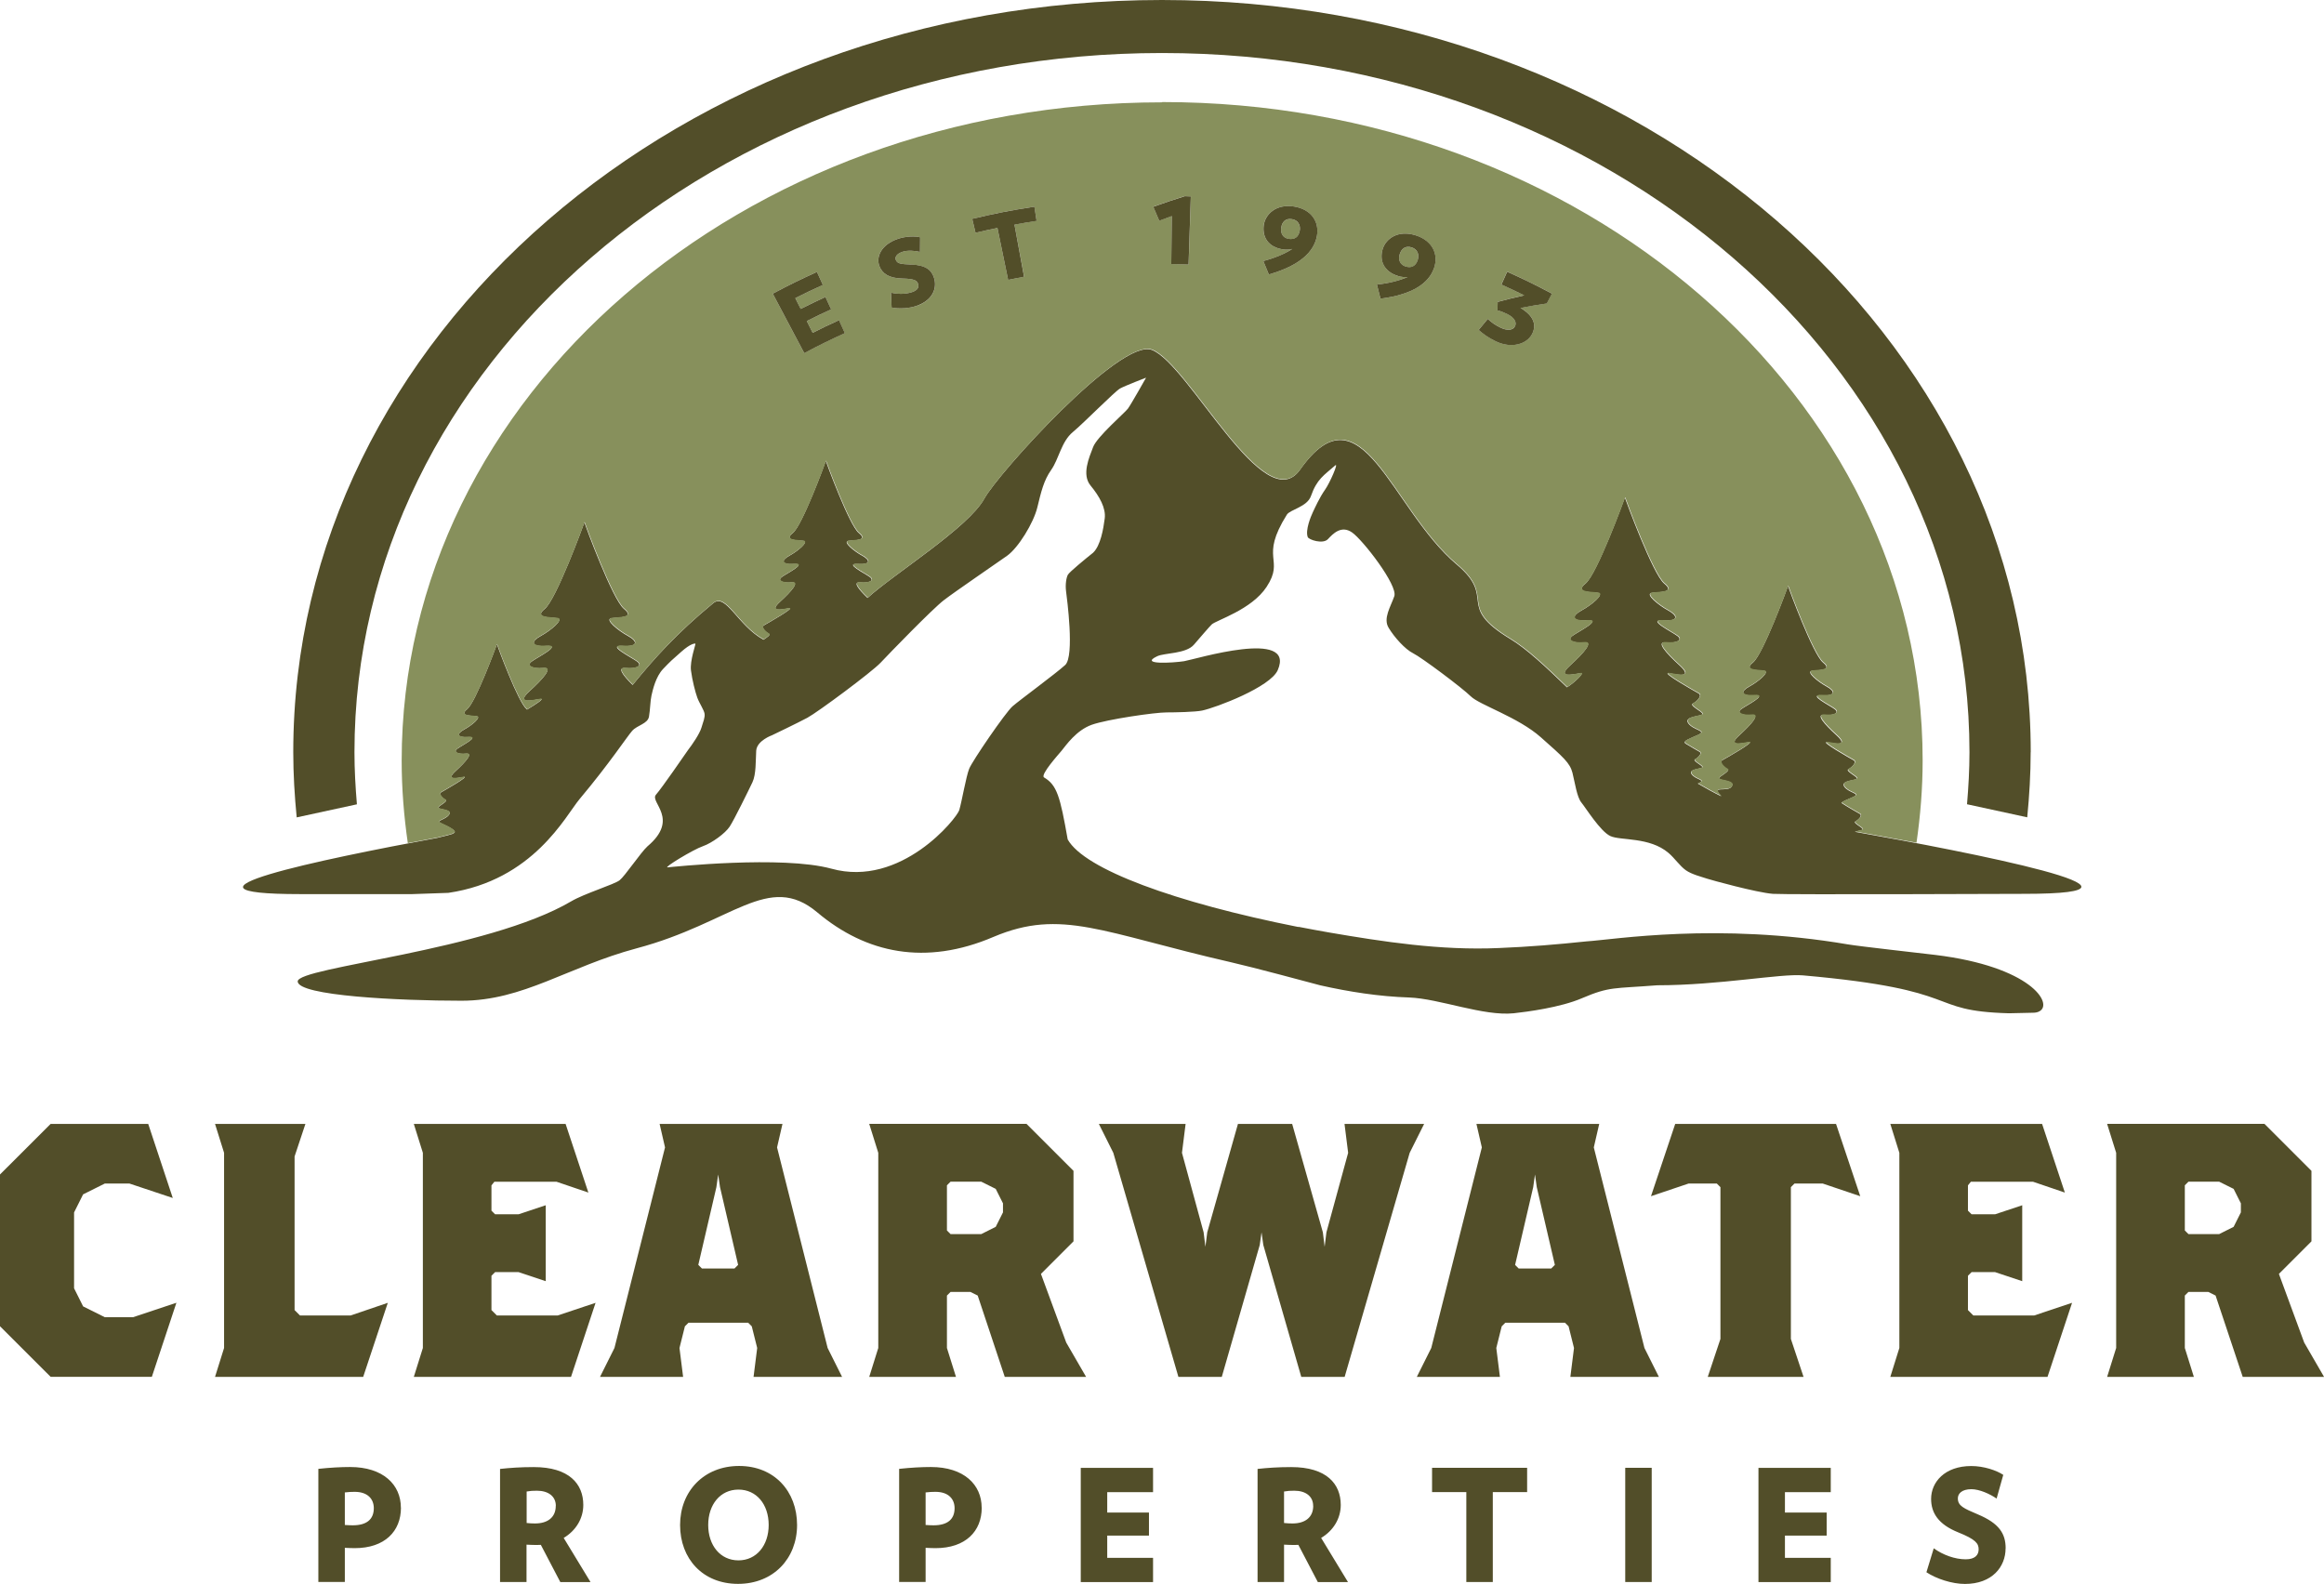 <?xml version="1.0" encoding="UTF-8"?> <svg xmlns="http://www.w3.org/2000/svg" id="Layer_2" data-name="Layer 2" viewBox="0 0 352.01 239.91"><defs><style> .cls-1 { fill: #87905c; } .cls-2 { fill: #524e29; } </style></defs><g id="Layer_1-2" data-name="Layer 1"><g><path class="cls-2" d="M307.59,113.93C307.59,51.01,248.68,0,176,0S44.42,51.01,44.42,113.93c0,3.33.2,6.62.52,9.88l9.12-1.98c-.22-2.61-.37-5.24-.37-7.9,0-58.49,54.76-105.9,122.31-105.9s122.31,47.42,122.31,105.9c0,2.66-.15,5.28-.37,7.89l9.12,1.98c.32-3.25.52-6.54.52-9.87"></path><path class="cls-2" d="M60.72,228.37c0-3.49-2.69-6.16-7.69-6.16-1.44,0-3.04.09-4.81.28v17.13h4.01v-5.17c.54.02.92.05,1.49.05,4.58,0,7.01-2.57,7.01-6.13M56.62,228.44c0,1.68-1.06,2.6-3.19,2.6-.38,0-.64-.02-1.2-.05v-4.93c.61-.07.97-.09,1.49-.09,1.98,0,2.9,1.09,2.9,2.48M89.44,239.63l-4.06-6.68c1.86-1.11,2.97-2.95,2.97-5,0-3.16-2.12-5.73-7.51-5.73-2.03,0-3.63.12-5.1.28v17.13h4.01v-5.66c.57.02.9.05,1.49.05.24,0,.45,0,.68-.02l2.95,5.64h4.56ZM84.18,228.09c0,1.75-1.23,2.67-3.14,2.67-.47,0-.76-.02-1.27-.07v-4.77c.57-.1.94-.12,1.56-.12,1.72,0,2.86.85,2.86,2.29M120.73,230.99c0-5.1-3.45-8.94-8.78-8.94s-8.94,3.84-8.94,8.94,3.42,8.92,8.78,8.92,8.94-3.85,8.94-8.92M116.43,230.99c0,3.09-1.84,5.36-4.58,5.36s-4.58-2.26-4.58-5.36,1.84-5.36,4.58-5.36,4.58,2.24,4.58,5.36M148.69,228.37c0-3.49-2.69-6.16-7.69-6.16-1.44,0-3.04.09-4.81.28v17.13h4.01v-5.17c.54.02.92.05,1.49.05,4.58,0,7.01-2.57,7.01-6.13M144.59,228.44c0,1.68-1.06,2.6-3.19,2.6-.38,0-.64-.02-1.2-.05v-4.93c.61-.07.97-.09,1.49-.09,1.98,0,2.9,1.09,2.9,2.48M174.65,239.63v-3.66h-6.94v-3.37h6.32v-3.49h-6.32v-3.09h6.94v-3.68h-10.95v17.3h10.95ZM204.17,239.63l-4.06-6.68c1.86-1.11,2.97-2.95,2.97-5,0-3.16-2.12-5.73-7.5-5.73-2.03,0-3.63.12-5.1.28v17.13h4.01v-5.66c.57.02.9.05,1.49.05.24,0,.45,0,.68-.02l2.95,5.64h4.55ZM198.91,228.09c0,1.75-1.23,2.67-3.14,2.67-.47,0-.76-.02-1.28-.07v-4.77c.57-.1.95-.12,1.56-.12,1.72,0,2.85.85,2.85,2.29M231.31,226.01v-3.68h-14.4v3.68h5.19v13.62h4.01v-13.62h5.19ZM250.18,222.33h-4.01v17.3h4.01v-17.3ZM277.3,239.63v-3.66h-6.94v-3.37h6.32v-3.49h-6.32v-3.09h6.94v-3.68h-10.95v17.3h10.95ZM303.79,234.53c0-2.22-.97-3.78-4.2-5.14-2.17-.92-3.04-1.3-3.04-2.43,0-.71.59-1.39,2.05-1.39,1.23,0,2.83.73,3.82,1.42l1.01-3.59c-1.01-.68-2.95-1.34-4.84-1.34-4.04,0-6.09,2.45-6.09,4.98,0,2.08,1.06,3.85,4.11,5.07,2.64,1.06,3.09,1.68,3.09,2.57,0,.85-.54,1.51-1.96,1.51-1.63,0-3.45-.66-4.84-1.67l-1.11,3.63c1.51.99,3.87,1.77,5.83,1.77,4.15,0,6.16-2.62,6.16-5.38"></path></g><path class="cls-2" d="M7.67,170.24l-7.67,7.66v22.99l7.67,7.66h15.33l3.72-11.22-6.57,2.19h-4.27l-3.29-1.64-1.37-2.74v-11.49l1.37-2.74,3.29-1.64h3.72l6.57,2.19-3.72-11.22H7.67ZM32.57,170.24l1.37,4.38v29.56l-1.37,4.38h22.44l3.73-11.22-5.64,1.92h-7.66l-.82-.82v-23.27l1.64-4.93h-13.68ZM62.68,170.24l1.37,4.38v29.56l-1.37,4.38h23.81l3.72-11.22-5.75,1.92h-9.2l-.82-.82v-5.2l.55-.55h3.56l4.11,1.37v-11.5l-4.11,1.37h-3.56l-.55-.55v-3.83l.44-.55h9.42l4.82,1.64-3.45-10.4h-22.99ZM105.77,191.59l2.74-11.77.27-1.92.28,1.92,2.74,11.77-.55.55h-4.93l-.55-.55ZM99.91,170.24l.82,3.56-7.66,30.38-2.19,4.38h12.59l-.55-4.38.82-3.28.55-.55h9.03l.55.55.82,3.28-.55,4.38h13.41l-2.19-4.38-7.66-30.38.82-3.56h-18.61ZM143.43,186.39v-6.85l.55-.55h4.65l2.19,1.09,1.1,2.19v1.37l-1.1,2.19-2.19,1.1h-4.65l-.55-.55ZM131.66,170.24l1.37,4.38v29.56l-1.37,4.38h13.14l-1.37-4.38v-7.94l.55-.55h3.01l1.1.55,4.1,12.32h12.32l-3.01-5.2-3.83-10.4,4.93-4.93v-10.68l-7.12-7.12h-23.81ZM203.65,170.24l.55,4.38-3.29,12.04-.27,2.19-.27-2.19-4.65-16.42h-8.21l-4.65,16.42-.28,2.19-.27-2.19-3.28-12.04.55-4.38h-13.14l2.19,4.38,9.86,33.94h6.57l5.75-19.98.27-1.92.27,1.92,5.75,19.98h6.57l9.85-33.94,2.19-4.38h-12.04ZM229.49,191.59l2.74-11.77.27-1.92.27,1.92,2.74,11.77-.55.55h-4.93l-.55-.55ZM223.63,170.24l.82,3.56-7.66,30.38-2.19,4.38h12.59l-.55-4.38.82-3.28.55-.55h9.03l.55.55.82,3.28-.55,4.38h13.41l-2.19-4.38-7.67-30.38.82-3.56h-18.61ZM253.74,170.24l-3.67,10.95,5.7-1.92h4.27l.55.55v22.99l-1.92,5.75h14.51l-1.92-5.75v-22.99l.55-.55h4.27l5.69,1.92-3.67-10.95h-24.36ZM286.32,170.24l1.37,4.38v29.56l-1.37,4.38h23.81l3.72-11.22-5.75,1.92h-9.2l-.82-.82v-5.2l.55-.55h3.56l4.11,1.37v-11.5l-4.11,1.37h-3.56l-.55-.55v-3.83l.44-.55h9.42l4.82,1.64-3.45-10.4h-22.99ZM330.93,186.39v-6.85l.55-.55h4.65l2.19,1.09,1.1,2.19v1.37l-1.1,2.19-2.19,1.1h-4.65l-.55-.55ZM319.16,170.24l1.37,4.38v29.56l-1.37,4.38h13.14l-1.37-4.38v-7.94l.55-.55h3.01l1.1.55,4.11,12.32h12.32l-3.01-5.2-3.83-10.4,4.93-4.93v-10.68l-7.12-7.12h-23.81Z"></path><g><path class="cls-2" d="M307.94,153.4c.4,0,.73-.08.97-.22,2.13-1.13-1.26-6.77-15.8-8.54-2.32-.28-11.44-1.29-13.2-1.59-19.76-3.37-35.47-.72-39.59-.46-4.47.47-8.78.83-13.29,1.01-8.86.4-17.6-.97-25.68-2.35-1.57-.27-3.1-.56-4.6-.85h-.16c-18.57-3.69-32.33-8.72-34.87-13.25-1.15-6.54-1.63-8.24-3.58-9.39-.64-.38,2.32-3.63,2.64-4.03.68-.83,2.24-3.12,4.59-3.95,2.34-.83,9.61-1.88,11.33-1.87,1.24,0,4.35-.06,5.38-.28,2.12-.45,10.35-3.56,11.46-6.13,2.74-6.33-12.53-1.62-14.18-1.35-1.65.26-6.93.58-4.06-.76,1.1-.51,4.35-.34,5.55-1.75.96-1.12,2.36-2.74,2.68-3.05.66-.64,6.04-2.22,8.32-5.7,2.8-4.28-1.15-4.21,3.07-10.94.48-.76,3.06-1.17,3.64-2.8.91-2.6,1.96-3.14,3.69-4.66.54-.47-.83,2.67-1.54,3.67-.86,1.22-1.57,2.82-1.86,3.43-.29.61-1.17,2.72-.77,3.76.16.41,2.3,1.12,3.06.31.76-.81,2.01-2.14,3.64-1.02,1.63,1.12,6.99,8.04,6.41,9.67-.57,1.63-1.72,3.36-.86,4.78.86,1.43,2.49,3.26,3.73,3.87,1.24.61,7.37,5.19,8.71,6.51,1.34,1.32,7.18,3.15,10.62,6.21,3.44,3.05,4.4,3.87,4.79,5.39.38,1.53.67,3.66,1.34,4.48.67.81,2.87,4.38,4.4,5.09,1.53.71,5.93.1,8.8,2.55.94.8,1.71,1.97,2.62,2.62.92.65,2.38.99,3.22,1.28.49.17,7.49,2.11,9.98,2.3,1.86.14,38.03,0,38.03,0,24.32,0-8.33-6.3-25.62-9.4.52-.17,1.22-.22,1.18-.39-.06-.3-1.54-.95-1.1-1.18.45-.24,1.13-.89.65-1.15-.29-.16-1.81-1.02-2.77-1.65.19-.25.94-.52,1.79-.9,1.22-.56-.7-.59-1.36-1.57-.66-.98,1.99-.91,1.92-1.25-.07-.35-1.81-1.12-1.29-1.39.52-.28,1.32-1.05.77-1.36-.56-.31-5.2-2.93-3.98-2.72,1.22.21,3.28.66,1.41-1.05-1.87-1.71-3.22-3.24-1.83-3.1,1.39.14,2.34-.28,1.54-.87-.8-.59-4.15-2.23-1.95-2.09,2.2.14,2.01-.64.72-1.34-1.29-.7-3.17-2.23-2.2-2.37.98-.14,3.21,0,1.67-1.26-1.53-1.25-5.16-11.16-5.3-11.58-.14.42-3.77,10.32-5.3,11.58-1.54,1.26.7,1.12,1.67,1.26.98.14-.91,1.67-2.2,2.37-1.29.7-1.48,1.48.71,1.34,2.2-.14-1.15,1.5-1.95,2.09-.8.59.14,1.01,1.53.87,1.4-.14.04,1.39-1.83,3.1-1.87,1.71.19,1.26,1.41,1.05,1.22-.21-3.42,2.41-3.98,2.72-.56.31.24,1.08.77,1.36.52.28-1.22,1.05-1.29,1.39-.07.35,2.58.28,1.92,1.25-.62.91-3.29-.27-1.56,1.47-1.23-.6-2.41-1.26-3.57-1.94l.21-.09c1.04-.47-.59-.5-1.15-1.33-.56-.83,1.69-.77,1.63-1.07-.06-.3-1.54-.95-1.1-1.18.45-.24,1.13-.89.65-1.15-.22-.13-1.21-.68-2.08-1.22-.55-.38.58-.73,1.92-1.34,1.37-.63-.78-.67-1.53-1.76-.75-1.1,2.23-1.02,2.16-1.41-.08-.39-2.04-1.25-1.45-1.57.59-.31,1.49-1.18.86-1.53-.63-.35-5.84-3.29-4.47-3.06,1.37.24,3.68.75,1.59-1.18-2.1-1.92-3.62-3.64-2.06-3.49,1.57.16,2.63-.32,1.72-.98-.9-.67-4.66-2.51-2.19-2.35,2.47.16,2.25-.72.8-1.51-1.45-.78-3.57-2.51-2.47-2.66,1.1-.16,3.61,0,1.88-1.41-1.73-1.41-5.8-12.55-5.96-13.02-.16.47-4.23,11.6-5.96,13.02-1.73,1.41.78,1.25,1.88,1.41,1.1.16-1.02,1.88-2.47,2.66-1.45.78-1.67,1.67.8,1.51,2.47-.16-1.29,1.69-2.2,2.35-.9.67.16,1.14,1.73.98,1.57-.16.04,1.57-2.06,3.49-2.1,1.92.21,1.41,1.59,1.18.66-.11-.94,1.43-2.08,2.14-3.24-3.13-6.07-5.8-8.59-7.33-8.4-5.08-1.97-6.11-8.1-11.27-9.95-8.38-14.45-27.52-23.73-14.38-5.39,7.63-16.87-15.98-22.46-18.13-4.77-1.83-23.29,18.72-25.37,22.52-2.42,4.42-13.69,11.4-17.69,15.05-1.42-1.36-2.27-2.47-1.11-2.35,1.32.13,2.2-.26,1.45-.82-.76-.56-3.91-2.1-1.84-1.97,2.07.13,1.89-.61.67-1.27-1.22-.66-2.99-2.1-2.07-2.24.92-.13,3.03,0,1.58-1.18-1.45-1.18-4.87-10.52-5-10.92-.13.4-3.55,9.74-5,10.92-1.45,1.18.66,1.05,1.58,1.18.92.13-.86,1.58-2.07,2.24-1.22.66-1.4,1.4.67,1.27,2.07-.13-1.08,1.41-1.84,1.97-.76.56.13.95,1.45.82,1.32-.13.03,1.32-1.72,2.93-1.76,1.61.18,1.18,1.33.99,1.15-.2-3.22,2.27-3.75,2.57-.52.29.23,1.02.72,1.28.34.18-.32.57-.8.91-3.91-2.13-5.69-7.13-7.63-5.53-5.51,4.54-8.95,8.38-12.2,12.38-1.54-1.51-2.38-2.69-1.07-2.56,1.58.16,2.64-.31,1.74-.99-.91-.67-4.69-2.52-2.21-2.36,2.48.16,2.27-.73.81-1.52-1.46-.79-3.59-2.52-2.48-2.68,1.1-.16,3.63,0,1.89-1.42-1.74-1.42-5.84-12.61-5.99-13.09-.16.47-4.26,11.67-5.99,13.09-1.73,1.42.79,1.26,1.89,1.42,1.1.16-1.03,1.89-2.48,2.68-1.46.79-1.68,1.68.81,1.52,2.48-.16-1.3,1.69-2.21,2.36-.91.67.16,1.14,1.74.99,1.58-.16.04,1.58-2.07,3.51-2.11,1.93.22,1.42,1.6,1.18.78-.13-.55.75-1.97,1.6l-.07-.06c-1.3-1.07-4.38-9.47-4.5-9.83-.12.35-3.2,8.76-4.5,9.83-1.3,1.07.59.95,1.42,1.07.83.12-.77,1.42-1.87,2.01-1.1.59-1.26,1.26.61,1.14,1.87-.12-.98,1.27-1.66,1.78-.68.5.12.86,1.3.74,1.18-.12.03,1.18-1.55,2.64-1.58,1.45.16,1.07,1.2.89,1.04-.18-2.9,2.04-3.37,2.31-.47.27.21.92.65,1.15s-1.04.89-1.1,1.18c-.06.3,2.19.24,1.63,1.07-.56.83-2.19.86-1.15,1.33,1.04.47,2.41,1.14,1.9,1.44-.23.14,0,.09-.99.36-.52.13-1.06.26-1.59.39-17.72,3.28-42.85,8.51-20.69,8.51h16.94l5.47-.19c12.89-1.9,17.75-11.67,19.88-14.21,4.54-5.41,7.2-9.48,7.97-10.34.77-.86,2.35-1.05,2.54-2.15.19-1.1.19-2.39.38-3.21.19-.81.62-2.82,1.77-4.02,1.15-1.2,1.27-1.3,2.73-2.58,1.45-1.29,2.06-1.27,2.15-1.24.09.03-.86,2.58-.67,4.07.19,1.48.65,3.27.96,4.12.31.85,1.03,1.88,1.1,2.44.07.57-.19,1.15-.48,2.11-.29.96-1.4,2.56-2.01,3.35-.61.87-3.9,5.67-4.88,6.8-.98,1.13,3.66,3.65-1.29,7.82-1.01.92-3.4,4.49-4.21,5.13-.81.64-5.33,2.01-7.33,3.19-12.76,7.51-41.43,9.94-41.43,12.13s15.4,2.93,24.8,2.93,16.08-5.14,26.54-7.94c14.52-3.86,19.96-11.65,27.35-5.45,7.41,6.24,16.41,8.12,26.7,3.72,10.3-4.36,16.49-.62,36.05,3.86,3.34.76,11.42,2.94,13.46,3.48,4.32.97,8.85,1.69,13.46,1.84,4.6.18,11.23,2.86,15.82,2.39,2.01-.22,7.06-.87,10.34-2.28,4.24-1.81,4.84-1.44,11.4-1.96,9.38,0,18.72-1.8,22.09-1.5,24.98,2.21,18.29,5.38,31.18,5.74M173.58,57.23s-2.27,4.04-2.74,4.67c-.47.63-4.69,4.26-5.27,5.82-.59,1.56-1.76,4.15-.39,5.82,1.37,1.66,2.35,3.43,2.15,4.99-.2,1.56-.62,4.1-1.76,5.19-1.17.93-3.57,2.91-3.81,3.32-.24.41-.42,1.46-.29,2.49.13,1.03,1.32,9.87-.13,11.2-1.45,1.32-6.9,5.32-7.97,6.25-1.07.93-6.1,8.28-6.57,9.46s-1.11,4.92-1.5,6.26c-.35,1.22-8.83,11.8-19.37,8.88-7.47-2.04-24.18-.26-24.82-.2-.64.06,3.85-2.69,5.39-3.22,1.32-.46,3.35-1.93,4.02-2.95.67-1.02,2.87-5.5,3.45-6.72.57-1.22.48-3.26.57-4.78.1-1.53,2.39-2.34,2.39-2.34,0,0,3.83-1.83,5.36-2.65,1.53-.82,9.76-6.92,11.1-8.35,1.34-1.43,7.85-8.14,9.57-9.46,1.72-1.32,7.85-5.5,9.57-6.72,1.72-1.22,4.02-4.99,4.59-7.33.57-2.34.96-4.07,2.11-5.7,1.15-1.63,1.53-4.27,3.25-5.7,1.72-1.43,6.39-6.19,7.18-6.62.79-.43,3.92-1.63,3.92-1.63"></path><path class="cls-1" d="M213.81,37.48c-.95-.3-1.56.23-1.8,1.04-.26.85.06,1.59.87,1.85.86.27,1.54,0,1.85-.95.29-.88-.04-1.66-.92-1.94"></path><path class="cls-1" d="M234.29,45.96c-1.61.24-2.4.38-3.98.68,2.17,1.26,2.4,2.73,1.74,3.97-.8,1.51-3.1,2.23-5.49,1.08-1.11-.54-1.92-1.12-2.59-1.72.55-.67.82-1,1.38-1.67.58.55,1.2.97,1.93,1.32.93.45,1.85.47,2.2-.22.28-.55-.05-1.3-1.24-1.87-.54-.26-.95-.41-1.42-.52.02-.51.02-.77.03-1.29,1.59-.42,2.39-.62,4.02-.99-1.38-.68-2.08-1.01-3.47-1.64.35-.78.53-1.17.88-1.95,2.74,1.24,4.1,1.91,6.78,3.32-.31.59-.47.89-.78,1.49M217.2,40.64c-.79,2.23-3.17,3.97-8.1,4.6-.21-.86-.32-1.28-.54-2.14,1.79-.18,3.45-.61,4.64-1.14-.44.04-.95,0-1.41-.14-2.22-.69-2.84-2.36-2.38-4.03.46-1.65,2.36-2.99,5-2.15,2.51.8,3.55,2.86,2.78,5M199.46,35.8c-.45,2.32-2.52,4.41-7.27,5.77-.33-.81-.5-1.22-.84-2.03,1.73-.45,3.3-1.12,4.39-1.83-.43.1-.94.14-1.41.07-2.28-.35-3.14-1.91-2.93-3.62.21-1.7,1.88-3.31,4.59-2.88,2.58.41,3.9,2.28,3.46,4.52M180.03,40.06c-1.05-.04-1.57-.05-2.62-.06.03-2.91.05-4.37.08-7.28-.76.28-1.14.42-1.9.71-.36-.85-.54-1.27-.91-2.12,1.89-.68,2.85-1,4.79-1.61.36.01.54.02.91.03-.14,4.13-.21,6.19-.34,10.32M155.11,41.92c-.97.18-1.45.27-2.41.47-.65-3.14-.97-4.71-1.62-7.86-1.33.28-2,.42-3.32.73-.2-.85-.3-1.27-.5-2.11,3.74-.88,5.63-1.25,9.41-1.84.13.86.2,1.29.34,2.14-1.34.21-2.01.32-3.35.57.58,3.16.87,4.74,1.46,7.89M138.81,46.34c-1.14.39-2.67.45-3.76.24-.04-.9-.06-1.35-.09-2.25,1.04.26,2.24.24,3.21-.09.84-.29,1.04-.76.89-1.24-.16-.5-.54-.77-2.35-.81-2.08-.04-3.1-.76-3.52-1.91-.52-1.39.27-3.25,2.85-4.11,1.2-.4,2.56-.42,3.33-.23-.01.89-.02,1.33-.02,2.22-.74-.19-1.88-.28-2.65-.02-.92.31-1.15.82-1.02,1.21.22.63.83.65,2.34.72,2.25.11,3.1.83,3.48,2.08.47,1.56-.26,3.37-2.69,4.2M121.82,53.49c-1.91-3.6-2.86-5.4-4.77-9.01,2.64-1.4,3.98-2.06,6.69-3.29.36.79.54,1.18.9,1.97-1.68.77-2.52,1.17-4.18,2,.33.65.49.98.82,1.63,1.49-.75,2.24-1.11,3.75-1.8.34.75.52,1.12.86,1.87-1.48.68-2.22,1.04-3.69,1.77.36.71.53,1.07.89,1.78,1.58-.79,2.38-1.18,3.98-1.91.36.78.54,1.18.89,1.96-2.49,1.13-3.72,1.74-6.15,3.03M176.01,15.5c-63.61,0-115.17,44.65-115.17,99.72,0,4.23.34,8.39.93,12.49,1.51-.29,3-.57,4.44-.84.53-.13,1.07-.26,1.59-.39.99-.27.76-.22.99-.36.5-.3-.87-.97-1.9-1.44s.59-.5,1.15-1.33c.56-.83-1.69-.77-1.63-1.06.06-.3,1.54-.95,1.1-1.19-.44-.24-1.12-.89-.65-1.15.47-.27,4.41-2.49,3.38-2.31-1.04.18-2.78.56-1.2-.89,1.59-1.45,2.74-2.75,1.55-2.63-1.19.12-1.98-.24-1.3-.74.68-.5,3.52-1.89,1.66-1.78-1.87.12-1.7-.55-.61-1.14,1.1-.59,2.69-1.89,1.87-2.01-.83-.12-2.72,0-1.42-1.07,1.3-1.07,4.38-9.47,4.5-9.83.12.36,3.2,8.76,4.5,9.83l.07.06c1.42-.86,2.74-1.74,1.97-1.61-1.38.24-3.7.75-1.59-1.18,2.11-1.93,3.64-3.67,2.07-3.51-1.58.16-2.64-.32-1.74-.99s4.69-2.52,2.21-2.37c-2.48.16-2.27-.73-.81-1.52,1.46-.79,3.59-2.52,2.48-2.68-1.1-.16-3.63,0-1.89-1.42,1.73-1.42,5.83-12.61,5.99-13.09.16.47,4.26,11.67,5.99,13.09,1.73,1.42-.79,1.26-1.89,1.42-1.1.16,1.03,1.89,2.48,2.68,1.46.79,1.67,1.68-.81,1.52-2.48-.16,1.3,1.7,2.21,2.37.91.67-.16,1.14-1.74.99-1.31-.13-.47,1.05,1.07,2.56,3.24-4,6.69-7.84,12.2-12.38,1.94-1.6,3.72,3.4,7.63,5.53.47-.34,1.14-.73.8-.91-.49-.26-1.25-.99-.72-1.28.53-.3,4.9-2.76,3.75-2.57-1.15.2-3.09.62-1.33-.99,1.76-1.61,3.04-3.06,1.73-2.93-1.32.13-2.2-.26-1.45-.82.76-.56,3.91-2.11,1.84-1.97-2.07.13-1.89-.61-.67-1.27,1.22-.66,2.99-2.11,2.07-2.24-.92-.13-3.03,0-1.58-1.18,1.45-1.18,4.87-10.52,5-10.92.13.4,3.55,9.74,5,10.92,1.45,1.18-.66,1.05-1.58,1.18-.92.13.86,1.58,2.07,2.24,1.22.66,1.4,1.4-.67,1.27-2.07-.13,1.08,1.41,1.84,1.97.76.56-.13.95-1.45.82-1.16-.12-.31.99,1.11,2.35,4-3.64,15.27-10.63,17.69-15.05,2.08-3.8,20.6-24.35,25.37-22.52,5.59,2.15,17.07,25.76,22.46,18.13,9.28-13.14,13.78,6.01,23.73,14.38,6.13,5.16-.29,6.19,8.11,11.27,2.52,1.53,5.35,4.2,8.59,7.33,1.14-.71,2.74-2.25,2.08-2.14-1.37.24-3.69.75-1.59-1.18,2.1-1.92,3.62-3.65,2.06-3.49-1.57.16-2.63-.31-1.72-.98.9-.67,4.67-2.51,2.19-2.35-2.47.16-2.25-.73-.8-1.51,1.45-.78,3.57-2.51,2.47-2.67-1.1-.16-3.61,0-1.88-1.41,1.73-1.41,5.8-12.55,5.96-13.01.16.47,4.23,11.6,5.96,13.01,1.73,1.41-.78,1.26-1.88,1.41-1.1.16,1.02,1.88,2.47,2.67,1.45.78,1.67,1.67-.8,1.51-2.47-.16,1.29,1.69,2.2,2.35.9.67-.16,1.13-1.73.98-1.57-.16-.04,1.57,2.06,3.49,2.1,1.92-.21,1.41-1.59,1.18-1.37-.24,3.84,2.71,4.47,3.06.63.35-.27,1.21-.86,1.53-.59.32,1.37,1.18,1.45,1.57.08.39-2.9.32-2.16,1.41s2.9,1.14,1.53,1.76c-1.34.61-2.47.96-1.92,1.34.88.54,1.86,1.09,2.08,1.22.47.27-.21.92-.65,1.15-.44.24,1.04.89,1.1,1.18.06.3-2.19.24-1.63,1.07.56.83,2.19.86,1.15,1.33l-.21.09c1.16.68,2.34,1.34,3.57,1.94-1.74-1.74.93-.55,1.56-1.47.66-.98-1.99-.91-1.92-1.26.07-.35,1.82-1.12,1.29-1.4-.52-.28-1.32-1.05-.77-1.36.56-.31,5.2-2.93,3.98-2.72-1.22.21-3.28.66-1.41-1.05,1.87-1.71,3.23-3.24,1.83-3.1-1.39.14-2.33-.28-1.54-.87.8-.59,4.15-2.23,1.95-2.09-2.2.14-2.01-.65-.71-1.34,1.29-.7,3.17-2.23,2.2-2.37-.98-.14-3.21,0-1.67-1.26,1.54-1.26,5.16-11.16,5.3-11.58.14.42,3.77,10.32,5.3,11.58,1.54,1.26-.7,1.12-1.67,1.26-.98.14.91,1.67,2.2,2.37,1.29.7,1.48,1.48-.71,1.34-2.2-.14,1.15,1.5,1.95,2.09.8.59-.14,1.01-1.53.87-1.4-.14-.04,1.39,1.83,3.1,1.87,1.71-.19,1.26-1.41,1.05-1.22-.21,3.42,2.41,3.97,2.72.56.31-.24,1.08-.77,1.36-.52.28,1.22,1.05,1.29,1.4.07.35-2.58.28-1.92,1.26.66.97,2.58,1.01,1.36,1.57-.85.39-1.6.66-1.79.9.96.63,2.49,1.49,2.77,1.65.48.27-.21.92-.65,1.15-.44.24,1.04.89,1.1,1.18.03.17-.67.22-1.18.39,2.79.5,5.99,1.09,9.28,1.71.59-4.09.93-8.24.93-12.47,0-55.07-51.56-99.72-115.17-99.72"></path><path class="cls-1" d="M195.68,33.19c-.98-.15-1.49.47-1.62,1.3-.13.88.3,1.57,1.12,1.7.88.14,1.51-.24,1.68-1.22.15-.91-.28-1.63-1.19-1.78"></path><path class="cls-2" d="M123.09,50.41c-.36-.71-.54-1.07-.89-1.78,1.47-.74,2.2-1.09,3.69-1.77-.34-.75-.52-1.12-.86-1.87-1.51.69-2.26,1.06-3.75,1.8-.33-.65-.49-.98-.82-1.63,1.66-.83,2.5-1.24,4.18-2-.36-.79-.54-1.18-.9-1.97-2.7,1.23-4.04,1.89-6.69,3.29,1.91,3.6,2.86,5.4,4.77,9.01,2.43-1.29,3.66-1.89,6.15-3.03-.36-.78-.54-1.18-.89-1.96-1.6.73-2.4,1.11-3.98,1.91"></path><path class="cls-2" d="M138.02,40.07c-1.51-.07-2.12-.09-2.34-.72-.14-.39.1-.9,1.02-1.21.77-.26,1.91-.17,2.65.02,0-.89,0-1.33.02-2.22-.76-.19-2.12-.17-3.33.23-2.57.86-3.36,2.72-2.85,4.11.43,1.15,1.44,1.87,3.52,1.91,1.81.04,2.19.31,2.35.81.16.48-.05.95-.89,1.24-.97.33-2.17.34-3.21.09.03.9.05,1.35.09,2.25,1.09.22,2.61.15,3.75-.24,2.43-.83,3.16-2.64,2.69-4.2-.38-1.25-1.23-1.97-3.48-2.08"></path><path class="cls-2" d="M156.67,31.31c-3.78.59-5.67.96-9.41,1.84.2.85.3,1.27.5,2.11,1.33-.31,1.99-.46,3.32-.73.65,3.14.97,4.72,1.62,7.86.96-.2,1.45-.29,2.41-.47-.58-3.16-.87-4.73-1.45-7.89,1.34-.25,2.01-.36,3.35-.57-.13-.86-.2-1.29-.33-2.14"></path><path class="cls-2" d="M174.68,31.32c.37.85.55,1.27.91,2.12.76-.29,1.13-.43,1.9-.71-.03,2.91-.05,4.37-.08,7.28,1.05.01,1.57.02,2.62.06.14-4.13.21-6.19.34-10.32-.36-.01-.54-.02-.91-.03-1.94.61-2.9.93-4.79,1.61"></path><path class="cls-2" d="M196.86,34.96c-.17.98-.8,1.36-1.68,1.22-.83-.13-1.25-.82-1.12-1.7.12-.83.64-1.45,1.62-1.29.9.14,1.34.86,1.19,1.77M196,31.28c-2.71-.43-4.38,1.18-4.59,2.88-.21,1.72.64,3.27,2.93,3.62.47.07.98.03,1.4-.07-1.09.71-2.66,1.38-4.39,1.83.34.81.51,1.22.84,2.03,4.75-1.36,6.82-3.45,7.27-5.77.43-2.24-.88-4.11-3.46-4.52"></path><path class="cls-2" d="M214.73,39.41c-.31.94-1,1.22-1.85.95-.8-.26-1.13-.99-.87-1.85.24-.8.85-1.34,1.8-1.04.88.28,1.21,1.06.92,1.94M214.41,35.64c-2.64-.84-4.53.5-5,2.15-.47,1.67.15,3.33,2.38,4.03.46.14.97.18,1.41.14-1.19.53-2.85.96-4.64,1.14.22.86.33,1.28.54,2.14,4.93-.63,7.31-2.37,8.1-4.6.76-2.15-.27-4.21-2.78-5"></path><path class="cls-2" d="M227.4,43.1c1.4.63,2.09.96,3.47,1.64-1.63.37-2.43.57-4.02.99-.01.51-.02.77-.03,1.29.47.1.88.26,1.42.52,1.19.57,1.51,1.31,1.24,1.87-.34.69-1.26.67-2.2.22-.73-.35-1.35-.77-1.93-1.32-.55.67-.83,1-1.38,1.67.67.6,1.47,1.18,2.59,1.72,2.39,1.15,4.69.43,5.49-1.08.66-1.24.43-2.7-1.74-3.97,1.57-.3,2.37-.44,3.98-.68.31-.59.47-.89.78-1.49-2.68-1.42-4.04-2.08-6.78-3.32-.35.78-.53,1.17-.88,1.95"></path></g></g></svg> 